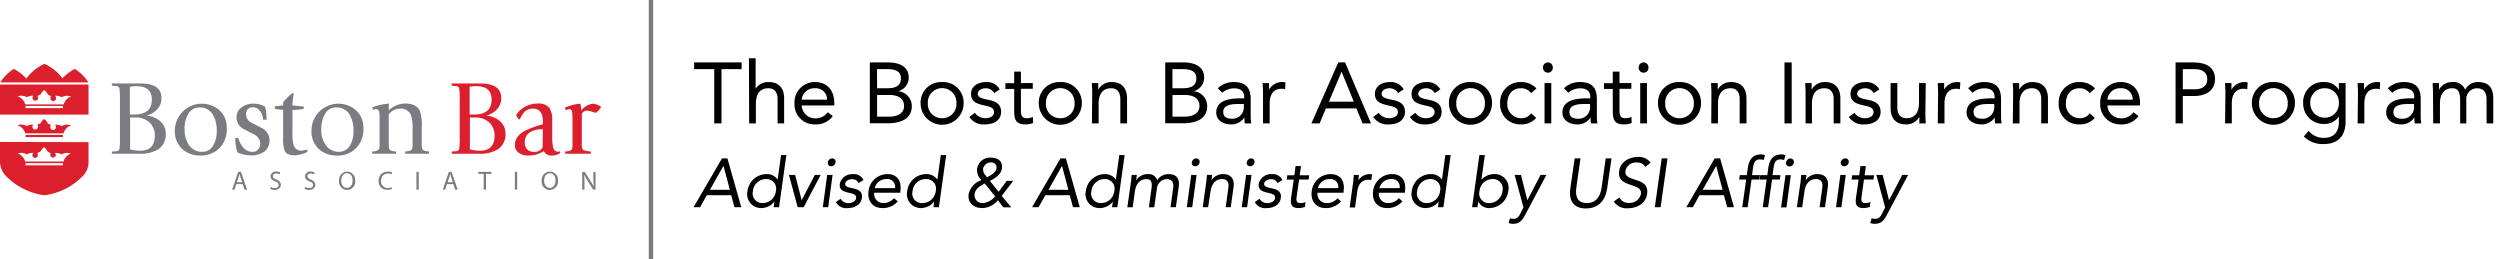 <svg id="Layer_1" data-name="Layer 1" xmlns="http://www.w3.org/2000/svg" width="569.07" height="59" viewBox="0 0 569.07 59"><defs><style>.cls-1{fill:#7a7c81;}.cls-2{fill:#db1f2d;}.cls-3{fill:none;stroke:#7a7c81;stroke-miterlimit:10;}</style></defs><path class="cls-1" d="M25.47,35V34.5l.88-.07c.47,0,.75-.2.83-.49a16.12,16.12,0,0,0,.12-2.7V22.77a16.12,16.12,0,0,0-.12-2.7c-.08-.29-.36-.45-.83-.49l-.88-.07V19H32q4.76,0,4.76,3.33a3.68,3.68,0,0,1-1.31,2.87,4.47,4.47,0,0,1-2,1.07v.05a5.46,5.46,0,0,1,2.87,1.14,3.75,3.75,0,0,1,1.41,3A4,4,0,0,1,36,34,7.87,7.87,0,0,1,31.61,35Zm4.09-15.26v6.33h1q4,0,4-3.39,0-3.06-3.5-3.06a8.93,8.93,0,0,0-1.44.12m0,7V34a8.88,8.88,0,0,0,2.26.31q3.36,0,3.36-3.45a4.1,4.1,0,0,0-.87-2.63,4.47,4.47,0,0,0-3.7-1.48Z"/><path class="cls-1" d="M45.64,35.4A6,6,0,0,1,41.56,34a5.44,5.44,0,0,1-1.76-4.28A6.14,6.14,0,0,1,50,25.14a5.35,5.35,0,0,1,1.62,4.06,6,6,0,0,1-1.83,4.67,5.89,5.89,0,0,1-4.16,1.53m-3.6-6A6.08,6.08,0,0,0,43,33a3.5,3.5,0,0,0,3,1.56,2.81,2.81,0,0,0,2.5-1.39,6,6,0,0,0,.83-3.31,7,7,0,0,0-.9-3.79,3.38,3.38,0,0,0-3-1.61,2.87,2.87,0,0,0-2.65,1.61A6.67,6.67,0,0,0,42,29.41"/><path class="cls-1" d="M60.63,27.25h-.75a3.19,3.19,0,0,0-.59-1.83,2.09,2.09,0,0,0-1.77-1,1.51,1.51,0,0,0-1.14.46A1.82,1.82,0,0,0,56,26.13,2.23,2.23,0,0,0,57.37,28c.86.43,1.72.88,2.58,1.34a3.22,3.22,0,0,1,.17,5.2,5,5,0,0,1-3,.83,7.52,7.52,0,0,1-3.09-.7,10.37,10.37,0,0,1-.46-3.27h.66q1,3.16,3.26,3.17A1.58,1.58,0,0,0,58.77,34a1.92,1.92,0,0,0,.47-1.24,2.43,2.43,0,0,0-1.41-2.17c-.86-.44-1.72-.88-2.58-1.34a2.93,2.93,0,0,1-1.41-2.6A2.64,2.64,0,0,1,55,24.43a4.49,4.49,0,0,1,2.77-.83,5,5,0,0,1,2.58.7,11.43,11.43,0,0,1,.32,2.95"/><path class="cls-1" d="M69.87,34l.15.56a8.2,8.2,0,0,1-2.87.8q-1.83,0-2.34-1a8,8,0,0,1-.36-3V25a9.14,9.14,0,0,1-1.9-.25v-.53l1.9-.25v-.68a12.82,12.82,0,0,1,2.12-2.11l.29.12A18.47,18.47,0,0,0,66.57,24l2.57.25v.53a13.79,13.79,0,0,1-2.57.25v5.25A9.39,9.39,0,0,0,66.83,33a1.76,1.76,0,0,0,1.8,1.29A4.06,4.06,0,0,0,69.87,34"/><path class="cls-1" d="M76.73,35.4A6,6,0,0,1,72.65,34a5.43,5.43,0,0,1-1.75-4.28,6.13,6.13,0,0,1,10.2-4.57,5.35,5.35,0,0,1,1.62,4.06,6,6,0,0,1-1.83,4.67,5.89,5.89,0,0,1-4.16,1.53m-3.6-6a6.08,6.08,0,0,0,1,3.58,3.5,3.5,0,0,0,3,1.56,2.81,2.81,0,0,0,2.5-1.39,6,6,0,0,0,.83-3.31,7,7,0,0,0-.9-3.79,3.37,3.37,0,0,0-3-1.61,2.87,2.87,0,0,0-2.65,1.61,6.67,6.67,0,0,0-.76,3.35"/><path class="cls-1" d="M84.71,35V34.5l.59-.07c.52-.07.84-.25,1-.54a4.25,4.25,0,0,0,.1-1.24V27.93c0-1.31,0-2.13-.07-2.43s-.29-.64-.61-.64h-.2l-.14,0-.54.14-.1-.58a15.62,15.62,0,0,1,3.77-.85v1.53a5.41,5.41,0,0,1,3.73-1.53q2.52,0,3.33,1.65A10.34,10.34,0,0,1,96,29v3.63a4.25,4.25,0,0,0,.1,1.24c.13.29.46.47,1,.54l.56.07V35H92.23V34.5l.58-.07c.52-.07.85-.25,1-.54a4.67,4.67,0,0,0,.1-1.24V29.39a9.5,9.5,0,0,0-.37-3.19A2.45,2.45,0,0,0,91,24.74a3.09,3.09,0,0,0-2.51,1.32v6.59a4.67,4.67,0,0,0,.1,1.24c.13.29.46.47,1,.54l.56.07V35Z"/><path class="cls-2" d="M102.82,35V34.5l.87-.07c.47,0,.75-.2.83-.49a16.12,16.12,0,0,0,.12-2.7V22.77a16.12,16.12,0,0,0-.12-2.7c-.08-.29-.36-.45-.83-.49l-.87-.07V19h6.52q4.75,0,4.76,3.33a3.68,3.68,0,0,1-1.31,2.87,4.47,4.47,0,0,1-2,1.07v.05a5.46,5.46,0,0,1,2.87,1.14,3.75,3.75,0,0,1,1.41,3A4,4,0,0,1,113.3,34,7.85,7.85,0,0,1,109,35Zm4.08-15.26v6.33h1q4,0,4-3.39,0-3.06-3.5-3.06a8.93,8.93,0,0,0-1.44.12m0,7V34a8.9,8.9,0,0,0,2.27.31q3.35,0,3.35-3.45a4.1,4.1,0,0,0-.87-2.63,4.47,4.47,0,0,0-3.7-1.48Z"/><path class="cls-2" d="M127.44,34.45l.12.34a3.17,3.17,0,0,1-1.85.61,1.91,1.91,0,0,1-1.92-1,6.39,6.39,0,0,1-3.58,1,3.38,3.38,0,0,1-2.18-.67,2.07,2.07,0,0,1-.84-1.69c0-1.36.8-2.47,2.39-3.33a24.38,24.38,0,0,1,4-1.42v-.56c0-2-.75-3-2.26-3a2.68,2.68,0,0,0-2.07.88,9.79,9.79,0,0,0-.95,1.56h-.19a3.38,3.38,0,0,1-.63-1,5.87,5.87,0,0,1,4.86-2.6,3.18,3.18,0,0,1,2.73,1,5.11,5.11,0,0,1,.63,2.9V31a11.71,11.71,0,0,0,.17,2.41c.18.75.57,1.12,1.17,1.12a.92.92,0,0,0,.44-.1m-3.9-5h-.34a4.86,4.86,0,0,0-2.41.58,2.52,2.52,0,0,0-1.36,2.31A2.12,2.12,0,0,0,120,34a2.28,2.28,0,0,0,1.65.59,2.15,2.15,0,0,0,1.85-1Z"/><path class="cls-2" d="M128.63,35V34.5l.58-.07c.54-.07.86-.24,1-.51a4.33,4.33,0,0,0,.1-1.27V27.91a22.59,22.59,0,0,0-.07-2.46c-.08-.39-.28-.59-.61-.59A2.27,2.27,0,0,0,129,25l-.22.07-.2-.58a12.52,12.52,0,0,1,3.53-.9,6.54,6.54,0,0,1,.17,1.58A4.05,4.05,0,0,1,135,23.6a4,4,0,0,1,1.85.73,4.83,4.83,0,0,1-1.24,1.38,8.06,8.06,0,0,0-2-.53,1.15,1.15,0,0,0-.85.32.88.88,0,0,0-.32.63v6.52a2.86,2.86,0,0,0,.19,1.36q.19.27,1.29.42l.56.07V35Z"/><path class="cls-1" d="M53.8,41.9l-.42,1.27h-.54l1.37-4.05h.64l1.38,4.05h-.56l-.43-1.27Zm1.33-.41-.4-1.17c-.09-.26-.15-.5-.21-.74h0c-.06.24-.13.49-.21.74l-.39,1.17Z"/><path class="cls-1" d="M61.63,42.53a1.83,1.83,0,0,0,.94.27c.53,0,.85-.28.85-.69s-.22-.6-.77-.81-1.07-.57-1.07-1.14a1.17,1.17,0,0,1,1.31-1.11,1.87,1.87,0,0,1,.9.2l-.14.43a1.7,1.7,0,0,0-.77-.19c-.56,0-.77.33-.77.61s.25.56.81.78,1,.59,1,1.19-.46,1.16-1.42,1.16a2,2,0,0,1-1-.26Z"/><path class="cls-1" d="M69.48,42.53a1.77,1.77,0,0,0,.94.27c.53,0,.84-.28.84-.69s-.21-.6-.76-.81-1.07-.57-1.07-1.14a1.17,1.17,0,0,1,1.31-1.11,1.85,1.85,0,0,1,.89.2l-.14.43a1.63,1.63,0,0,0-.77-.19c-.55,0-.76.33-.76.61s.24.56.8.78,1,.59,1,1.19-.46,1.16-1.42,1.16a2,2,0,0,1-1-.26Z"/><path class="cls-1" d="M80.86,41.1A1.9,1.9,0,0,1,79,43.24a1.86,1.86,0,0,1-1.82-2.06A1.92,1.92,0,0,1,79,39.06a1.84,1.84,0,0,1,1.82,2m-3.15.07c0,.87.47,1.64,1.3,1.64s1.29-.76,1.29-1.68-.42-1.65-1.29-1.65-1.3.8-1.3,1.69"/><path class="cls-1" d="M89.25,43a2.54,2.54,0,0,1-1.07.19,1.89,1.89,0,0,1-2-2,2,2,0,0,1,2.11-2.12,2.09,2.09,0,0,1,1,.18l-.13.42a2,2,0,0,0-.82-.17,1.51,1.51,0,0,0-1.58,1.67,1.47,1.47,0,0,0,1.56,1.63,2,2,0,0,0,.85-.17Z"/><rect class="cls-1" x="94.79" y="39.12" width="0.52" height="4.05"/><path class="cls-1" d="M101.75,41.9l-.42,1.27h-.54l1.38-4.05h.63l1.38,4.05h-.56l-.43-1.27Zm1.33-.41-.39-1.17c-.09-.26-.15-.5-.21-.74h0c-.06.24-.12.49-.2.74l-.4,1.17Z"/><polygon class="cls-1" points="110.1 39.57 108.87 39.57 108.87 39.12 111.86 39.12 111.86 39.57 110.63 39.57 110.63 43.17 110.1 43.17 110.1 39.57"/><rect class="cls-1" x="117.2" y="39.12" width="0.52" height="4.05"/><path class="cls-1" d="M127,41.1a1.9,1.9,0,0,1-1.88,2.14,1.86,1.86,0,0,1-1.82-2.06,1.92,1.92,0,0,1,1.88-2.12,1.83,1.83,0,0,1,1.82,2m-3.14.07c0,.87.47,1.64,1.29,1.64s1.3-.76,1.3-1.68-.42-1.65-1.29-1.65-1.3.8-1.3,1.69"/><path class="cls-1" d="M132.53,43.17V39.12h.57l1.3,2.05a11.26,11.26,0,0,1,.73,1.32h0c0-.54-.06-1-.06-1.66v-1.7h.49v4.05h-.52l-1.29-2.05c-.28-.45-.55-.92-.76-1.35h0c0,.51.05,1,.05,1.67v1.73Z"/><path class="cls-2" d="M20.12,18.75a10.45,10.45,0,0,0-3.07-3.07,10.18,10.18,0,0,0-2.83,2.16,10.33,10.33,0,0,0-4.1-3.3A10.21,10.21,0,0,0,6,17.88a10.41,10.41,0,0,0-2.86-2.2A10.33,10.33,0,0,0,.06,18.75H20.12"/><path class="cls-2" d="M0,26.09H20.15V19.25H0Zm14.31-1.47H5.81v-.5h8.5Zm.17-.86H5.73A2.69,2.69,0,0,0,4,21.91a2.76,2.76,0,0,1,.82-.12,2.64,2.64,0,0,1,1.31.34,2.64,2.64,0,0,1,1.31-.34h.19a.66.66,0,0,0-.24.49.64.64,0,0,0,1.28,0,.58.58,0,0,0-.16-.4,2.51,2.51,0,0,1,.73-.37,2.72,2.72,0,0,1,.83-1,2.64,2.64,0,0,1,.85,1.05,2.33,2.33,0,0,1,.68.36.71.71,0,0,0-.12.37.64.64,0,1,0,1.27,0,.62.62,0,0,0-.23-.48h.23a2.64,2.64,0,0,1,1.28.32,2.6,2.6,0,0,1,1.27-.32,2.64,2.64,0,0,1,.89.15,2.66,2.66,0,0,0-1.69,1.82"/><path class="cls-2" d="M5.73,30.35h8.75a2.66,2.66,0,0,1,1.69-1.82,2.64,2.64,0,0,0-.89-.15A2.6,2.6,0,0,0,14,28.7a2.64,2.64,0,0,0-1.28-.32H12.5a.62.62,0,0,1,.23.48.64.64,0,1,1-1.27,0,.68.68,0,0,1,.12-.37,2.46,2.46,0,0,0-.68-.36,2.64,2.64,0,0,0-.85-1.05,2.72,2.72,0,0,0-.83,1,2.51,2.51,0,0,0-.73.37.59.59,0,0,1,.16.4.64.64,0,0,1-1.28,0,.66.66,0,0,1,.24-.49H7.42a2.64,2.64,0,0,0-1.31.34,2.64,2.64,0,0,0-1.31-.34,2.47,2.47,0,0,0-.82.13,2.65,2.65,0,0,1,1.75,1.84"/><rect class="cls-2" x="5.81" y="30.71" width="8.5" height="0.5"/><path class="cls-2" d="M0,32.31v4.3H0v.26a4.8,4.8,0,0,0,1.18,3,14.94,14.94,0,0,0,8.94,4.58,14.94,14.94,0,0,0,8.59-4.23,4.8,4.8,0,0,0,1.44-2.86v-5Zm14.31,5.32H5.81v-.5h8.5Zm.17-.86H5.73A2.65,2.65,0,0,0,4,34.93a2.47,2.47,0,0,1,.82-.13,2.64,2.64,0,0,1,1.31.34,2.64,2.64,0,0,1,1.31-.34h.19a.63.63,0,1,0,1,.49.6.6,0,0,0-.16-.41,2.79,2.79,0,0,1,.73-.37,2.72,2.72,0,0,1,.83-1,2.64,2.64,0,0,1,.85,1.05,2.36,2.36,0,0,1,.68.37.65.65,0,0,0-.12.37.64.64,0,0,0,1.27,0,.64.64,0,0,0-.23-.49h.23a2.76,2.76,0,0,1,1.28.32,2.72,2.72,0,0,1,1.27-.32,2.91,2.91,0,0,1,.89.15,2.66,2.66,0,0,0-1.69,1.82"/><line class="cls-3" x1="148.18" x2="148.18" y2="59"/><path d="M168.81,15.74h-4.58V28.09h-1.65V15.74H158V14.21h10.82Z"/><path d="M170.48,13.26H172v6.93h0A3.43,3.43,0,0,1,175,18.68c2.41,0,3.49,1.53,3.49,3.74v5.67H177V22.58c0-1.53-.67-2.49-2.1-2.49-2,0-2.84,1.43-2.84,3.53v4.47h-1.53Z"/><path d="M189.57,26.42a4.71,4.71,0,0,1-4.08,1.9,4.54,4.54,0,0,1-4.64-4.82,4.59,4.59,0,0,1,4.7-4.82c2.59,0,4.36,1.76,4.36,4.8V24h-7.42a3.07,3.07,0,0,0,3,2.94,3.43,3.43,0,0,0,2.93-1.39Zm-1.31-3.74a2.55,2.55,0,0,0-2.77-2.59,2.85,2.85,0,0,0-3,2.59Z"/><path d="M198,14.21h4.24c2.29,0,4.61.86,4.61,3.41a3.15,3.15,0,0,1-2.44,3.14v0a3.39,3.39,0,0,1,3.14,3.42c0,3.05-2.84,3.88-5.41,3.88H198Zm1.65,5.88h2.27c1.55,0,3.16-.33,3.16-2.26,0-1.7-1.49-2.09-3-2.09h-2.45Zm0,6.47h2.78c1.61,0,3.36-.65,3.36-2.41,0-1.94-1.65-2.53-3.32-2.53h-2.82Z"/><path d="M214.45,18.68a4.67,4.67,0,0,1,4.9,4.82,4.9,4.9,0,0,1-9.8,0A4.67,4.67,0,0,1,214.45,18.68Zm0,8.23a3.21,3.21,0,0,0,3.26-3.41,3.26,3.26,0,1,0-6.51,0A3.2,3.2,0,0,0,214.45,26.91Z"/><path d="M221.92,25.68a2.85,2.85,0,0,0,2.35,1.23c1,0,2-.41,2-1.41s-1-1.24-2-1.45c-1.74-.39-3.23-.77-3.23-2.67s1.72-2.7,3.43-2.7a3.33,3.33,0,0,1,3.11,1.66l-1.27.85a2.18,2.18,0,0,0-1.94-1.1c-.84,0-1.81.41-1.81,1.27s1.1,1.1,2.32,1.34c1.63.31,3,.9,3,2.74,0,2.08-1.84,2.88-3.67,2.88a3.88,3.88,0,0,1-3.57-1.7Z"/><path d="M235.09,20.21h-2.7v4.58c0,1.18,0,2.12,1.37,2.12a3,3,0,0,0,1.35-.31l.06,1.39a4.54,4.54,0,0,1-1.78.33c-2.18,0-2.53-1.17-2.53-3.08v-5h-2v-1.3h2V16.3h1.53v2.61h2.7Z"/><path d="M241.35,18.68a4.67,4.67,0,0,1,4.9,4.82,4.9,4.9,0,0,1-9.8,0A4.67,4.67,0,0,1,241.35,18.68Zm0,8.23a3.2,3.2,0,0,0,3.25-3.41,3.26,3.26,0,1,0-6.51,0A3.21,3.21,0,0,0,241.35,26.91Z"/><path d="M248.62,21.09c0-.85-.08-1.57-.08-2.18H250c0,.49,0,1,0,1.51h0a3.33,3.33,0,0,1,3.06-1.74c2.41,0,3.49,1.53,3.49,3.74v5.67h-1.53V22.58c0-1.53-.67-2.49-2.1-2.49-2,0-2.84,1.43-2.84,3.53v4.47h-1.53Z"/><path d="M265.24,14.21h4.24c2.29,0,4.61.86,4.61,3.41a3.14,3.14,0,0,1-2.43,3.14v0a3.39,3.39,0,0,1,3.13,3.42c0,3.05-2.84,3.88-5.41,3.88h-4.14Zm1.65,5.88h2.28c1.55,0,3.15-.33,3.15-2.26,0-1.7-1.49-2.09-3-2.09h-2.45Zm0,6.47h2.79c1.6,0,3.35-.65,3.35-2.41,0-1.94-1.65-2.53-3.31-2.53h-2.83Z"/><path d="M277.2,20.09a5.12,5.12,0,0,1,3.65-1.41c2.71,0,3.84,1.29,3.84,3.88V26.5a10,10,0,0,0,.14,1.59h-1.47a6.42,6.42,0,0,1-.1-1.37h0a3.46,3.46,0,0,1-3,1.6c-1.86,0-3.41-.94-3.41-2.72,0-3,3.53-3.22,5.79-3.22h.58v-.27c0-1.34-.84-2-2.27-2a4.07,4.07,0,0,0-2.73,1Zm4.43,3.59c-1.94,0-3.19.53-3.19,1.76s.86,1.59,2,1.59a2.62,2.62,0,0,0,2.7-2.77v-.58Z"/><path d="M287.5,21.09c0-.85-.08-1.57-.08-2.18h1.45c0,.49,0,1,0,1.51h0A3.33,3.33,0,0,1,292,18.68a2,2,0,0,1,.62.09l-.1,1.55a2.75,2.75,0,0,0-.82-.11c-1.86,0-2.69,1.31-2.69,3.41v4.47H287.5Z"/><path d="M304.63,14.21h1.55l5.9,13.88h-1.92l-1.41-3.41h-6.94l-1.43,3.41h-1.87Zm.75,2.11h0l-2.89,6.83h5.67Z"/><path d="M313.84,25.68a2.87,2.87,0,0,0,2.36,1.23c1,0,2-.41,2-1.41s-1-1.24-2-1.45c-1.74-.39-3.23-.77-3.23-2.67s1.72-2.7,3.43-2.7a3.35,3.35,0,0,1,3.12,1.66l-1.28.85a2.18,2.18,0,0,0-1.94-1.1c-.84,0-1.8.41-1.8,1.27s1.1,1.1,2.31,1.34c1.63.31,3,.9,3,2.74,0,2.08-1.84,2.88-3.66,2.88a3.88,3.88,0,0,1-3.57-1.7Z"/><path d="M322.19,25.68a2.87,2.87,0,0,0,2.36,1.23c1,0,2-.41,2-1.41s-1-1.24-2-1.45c-1.75-.39-3.24-.77-3.24-2.67s1.73-2.7,3.43-2.7a3.34,3.34,0,0,1,3.12,1.66l-1.28.85a2.17,2.17,0,0,0-1.94-1.1c-.84,0-1.8.41-1.8,1.27s1.1,1.1,2.31,1.34c1.63.31,3,.9,3,2.74,0,2.08-1.84,2.88-3.66,2.88a3.88,3.88,0,0,1-3.57-1.7Z"/><path d="M334.72,18.68a4.67,4.67,0,0,1,4.9,4.82,4.9,4.9,0,0,1-9.8,0A4.67,4.67,0,0,1,334.72,18.68Zm0,8.23A3.21,3.21,0,0,0,338,23.5a3.26,3.26,0,1,0-6.51,0A3.2,3.2,0,0,0,334.72,26.91Z"/><path d="M348.52,21.21a2.79,2.79,0,0,0-2.31-1.12c-2.06,0-3.1,1.53-3.1,3.41a3.17,3.17,0,0,0,3.1,3.41,2.65,2.65,0,0,0,2.33-1.14l1.14,1.08a4.46,4.46,0,0,1-3.47,1.47,4.56,4.56,0,0,1-4.74-4.82,4.59,4.59,0,0,1,4.74-4.82,4.66,4.66,0,0,1,3.53,1.45Z"/><path d="M352.35,14.21a1.11,1.11,0,0,1,1.11,1.11,1.12,1.12,0,1,1-2.23,0A1.12,1.12,0,0,1,352.35,14.21Zm-.77,4.7h1.53v9.18h-1.53Z"/><path d="M356,20.09a5.12,5.12,0,0,1,3.65-1.41c2.7,0,3.84,1.29,3.84,3.88V26.5a10,10,0,0,0,.14,1.59h-1.47a6.42,6.42,0,0,1-.1-1.37h0a3.47,3.47,0,0,1-3,1.6c-1.86,0-3.41-.94-3.41-2.72,0-3,3.53-3.22,5.78-3.22H362v-.27c0-1.34-.84-2-2.27-2a4.07,4.07,0,0,0-2.73,1Zm4.43,3.59c-1.94,0-3.19.53-3.19,1.76s.86,1.59,2,1.59a2.62,2.62,0,0,0,2.7-2.77v-.58Z"/><path d="M371.34,20.21h-2.7v4.58c0,1.18,0,2.12,1.37,2.12a3,3,0,0,0,1.35-.31l.06,1.39a4.54,4.54,0,0,1-1.78.33c-2.18,0-2.53-1.17-2.53-3.08v-5h-2v-1.3h2V16.3h1.53v2.61h2.7Z"/><path d="M374.13,14.21a1.11,1.11,0,0,1,1.11,1.11,1.12,1.12,0,1,1-2.23,0A1.12,1.12,0,0,1,374.13,14.21Zm-.77,4.7h1.53v9.18h-1.53Z"/><path d="M382.3,18.68a4.67,4.67,0,0,1,4.9,4.82,4.9,4.9,0,0,1-9.8,0A4.67,4.67,0,0,1,382.3,18.68Zm0,8.23a3.21,3.21,0,0,0,3.26-3.41,3.26,3.26,0,1,0-6.51,0A3.2,3.2,0,0,0,382.3,26.91Z"/><path d="M389.57,21.09c0-.85-.08-1.57-.08-2.18H391c0,.49,0,1,0,1.51h0a3.34,3.34,0,0,1,3.06-1.74c2.41,0,3.49,1.53,3.49,3.74v5.67H396V22.58c0-1.53-.66-2.49-2.09-2.49-2,0-2.85,1.43-2.85,3.53v4.47h-1.53Z"/><path d="M406.2,14.21h1.64V28.09H406.2Z"/><path d="M411,21.09c0-.85-.08-1.57-.08-2.18h1.45c0,.49,0,1,0,1.51h0a3.33,3.33,0,0,1,3.06-1.74c2.41,0,3.49,1.53,3.49,3.74v5.67h-1.53V22.58c0-1.53-.67-2.49-2.1-2.49-2,0-2.84,1.43-2.84,3.53v4.47H411Z"/><path d="M422.12,25.68a2.83,2.83,0,0,0,2.35,1.23c1,0,2-.41,2-1.41s-1-1.24-2-1.45c-1.75-.39-3.24-.77-3.24-2.67s1.73-2.7,3.43-2.7a3.34,3.34,0,0,1,3.12,1.66l-1.27.85a2.18,2.18,0,0,0-1.94-1.1c-.85,0-1.81.41-1.81,1.27s1.1,1.1,2.32,1.34c1.62.31,3,.9,3,2.74,0,2.08-1.85,2.88-3.67,2.88a3.88,3.88,0,0,1-3.57-1.7Z"/><path d="M438.27,25.91c0,.84.08,1.57.08,2.18H436.9c0-.49,0-1,0-1.51h0a3.33,3.33,0,0,1-3.06,1.74c-2.41,0-3.49-1.53-3.49-3.74V18.91h1.53v5.51c0,1.53.67,2.49,2.1,2.49,2,0,2.84-1.43,2.84-3.53V18.91h1.53Z"/><path d="M441.17,21.09c0-.85-.08-1.57-.08-2.18h1.45c0,.49,0,1,0,1.51h0a3.33,3.33,0,0,1,3.06-1.74,2,2,0,0,1,.63.09l-.1,1.55a2.8,2.8,0,0,0-.82-.11c-1.87,0-2.69,1.31-2.69,3.41v4.47h-1.53Z"/><path d="M448,20.09a5.14,5.14,0,0,1,3.65-1.41c2.71,0,3.84,1.29,3.84,3.88V26.5a10,10,0,0,0,.14,1.59h-1.47a6.42,6.42,0,0,1-.1-1.37h0a3.45,3.45,0,0,1-3,1.6c-1.86,0-3.41-.94-3.41-2.72,0-3,3.53-3.22,5.79-3.22h.59v-.27c0-1.34-.85-2-2.28-2a4,4,0,0,0-2.72,1Zm4.44,3.59c-1.95,0-3.2.53-3.2,1.76s.86,1.59,2,1.59a2.63,2.63,0,0,0,2.71-2.77v-.58Z"/><path d="M458.25,21.09c0-.85-.08-1.57-.08-2.18h1.45c0,.49,0,1,0,1.51h0a3.33,3.33,0,0,1,3.06-1.74c2.41,0,3.49,1.53,3.49,3.74v5.67h-1.53V22.58c0-1.53-.67-2.49-2.1-2.49-2,0-2.84,1.43-2.84,3.53v4.47h-1.53Z"/><path d="M475.68,21.21a2.82,2.82,0,0,0-2.32-1.12c-2.06,0-3.1,1.53-3.1,3.41a3.17,3.17,0,0,0,3.1,3.41,2.68,2.68,0,0,0,2.34-1.14l1.13,1.08a4.44,4.44,0,0,1-3.47,1.47,4.56,4.56,0,0,1-4.74-4.82,4.59,4.59,0,0,1,4.74-4.82,4.65,4.65,0,0,1,3.53,1.45Z"/><path d="M486.79,26.42a4.71,4.71,0,0,1-4.08,1.9,4.54,4.54,0,0,1-4.64-4.82,4.59,4.59,0,0,1,4.7-4.82c2.59,0,4.36,1.76,4.36,4.8V24h-7.42a3.07,3.07,0,0,0,3,2.94,3.43,3.43,0,0,0,2.93-1.39Zm-1.31-3.74a2.55,2.55,0,0,0-2.77-2.59,2.85,2.85,0,0,0-3,2.59Z"/><path d="M495.22,14.21h4.12c2.55,0,4.86.9,4.86,3.8s-2.59,3.84-4.55,3.84h-2.78v6.24h-1.65Zm1.65,6.11h2.78c1.65,0,2.79-.74,2.79-2.29s-1.14-2.29-2.79-2.29h-2.78Z"/><path d="M506.57,21.09c0-.85-.08-1.57-.08-2.18h1.45c0,.49,0,1,0,1.51h0a3.33,3.33,0,0,1,3.06-1.74,2,2,0,0,1,.63.09l-.1,1.55a2.8,2.8,0,0,0-.82-.11c-1.87,0-2.69,1.31-2.69,3.41v4.47h-1.53Z"/><path d="M517.49,18.68a4.67,4.67,0,0,1,4.9,4.82,4.9,4.9,0,0,1-9.8,0A4.67,4.67,0,0,1,517.49,18.68Zm0,8.23a3.21,3.21,0,0,0,3.26-3.41,3.26,3.26,0,1,0-6.51,0A3.2,3.2,0,0,0,517.49,26.91Z"/><path d="M533.92,27.68c0,3.31-1.78,5.11-5,5.11a6,6,0,0,1-4.51-1.74l1.1-1.26a4.38,4.38,0,0,0,3.41,1.59c2.75,0,3.47-1.76,3.47-3.7V26.5h0a3.74,3.74,0,0,1-3.23,1.71,4.62,4.62,0,0,1-4.89-4.71,4.53,4.53,0,0,1,4.89-4.82,3.59,3.59,0,0,1,3.23,1.8h0V18.91h1.53Zm-4.8-.89a3.17,3.17,0,0,0,3.27-3.33,3.17,3.17,0,0,0-3.27-3.37,3.22,3.22,0,0,0-3.24,3.41A3.24,3.24,0,0,0,529.12,26.79Z"/><path d="M536.74,21.09c0-.85-.08-1.57-.08-2.18h1.45c0,.49,0,1,0,1.51h0a3.33,3.33,0,0,1,3.06-1.74,2,2,0,0,1,.63.09l-.1,1.55a2.8,2.8,0,0,0-.82-.11c-1.86,0-2.69,1.31-2.69,3.41v4.47h-1.53Z"/><path d="M543.52,20.09a5.14,5.14,0,0,1,3.65-1.41c2.71,0,3.85,1.29,3.85,3.88V26.5a10,10,0,0,0,.13,1.59h-1.47a6.42,6.42,0,0,1-.1-1.37h0a3.45,3.45,0,0,1-3,1.6c-1.86,0-3.41-.94-3.41-2.72,0-3,3.53-3.22,5.79-3.22h.59v-.27c0-1.34-.85-2-2.28-2a4,4,0,0,0-2.72,1ZM548,23.68c-1.94,0-3.2.53-3.2,1.76s.86,1.59,2,1.59a2.63,2.63,0,0,0,2.71-2.77v-.58Z"/><path d="M553.82,21.09c0-.85-.08-1.57-.08-2.18h1.45c0,.49,0,1,0,1.51h0a3.33,3.33,0,0,1,3.06-1.74,2.83,2.83,0,0,1,2.9,1.74,3.18,3.18,0,0,1,2.9-1.74c2.63,0,3.49,1.47,3.49,3.84v5.57h-1.53V22.6c0-1.28-.45-2.51-2.23-2.51a2.47,2.47,0,0,0-2.38,2.7v5.3H560v-5.2c0-2-.51-2.8-1.76-2.8-2,0-2.84,1.43-2.84,3.53v4.47h-1.53Z"/><path d="M164.34,36.05h1.24l3.15,11.12h-1.54l-.75-2.73h-5.56l-1.52,2.73h-1.49Zm.34,1.7h0l-3.08,5.46h4.54Z"/><path d="M176.28,45.87h0a3.75,3.75,0,0,1-3,1.49,3.16,3.16,0,0,1-3.13-3.87,4.38,4.38,0,0,1,4.4-3.86,2.9,2.9,0,0,1,2.46,1.26h0l.78-5.59H179l-1.67,11.87H176.1Zm-1.89-5.11a3,3,0,0,0-3,2.73,2.19,2.19,0,0,0,2.22,2.74,3.05,3.05,0,0,0,3-2.74A2.19,2.19,0,0,0,174.39,40.76Z"/><path d="M182.93,47.17h-1.35l-2-7.35H181l1.48,5.76h0l3-5.76h1.32Z"/><path d="M188.29,39.82h1.23l-1,7.35h-1.22Zm1.15-3.77a.74.74,0,0,1,.75.9,1,1,0,0,1-1,.89.75.75,0,0,1-.77-.89A1.1,1.1,0,0,1,189.44,36.05Z"/><path d="M191.34,45.24a2,2,0,0,0,1.74,1c.77,0,1.67-.33,1.79-1.13s-.66-1-1.41-1.17c-1.35-.31-2.51-.61-2.29-2.13a2.87,2.87,0,0,1,3-2.17A2.3,2.3,0,0,1,196.54,41l-1.13.67a1.48,1.48,0,0,0-1.43-.88c-.68,0-1.49.33-1.59,1s.76.88,1.71,1.07c1.26.25,2.3.72,2.09,2.2-.23,1.66-1.8,2.31-3.26,2.31A2.65,2.65,0,0,1,190.27,46Z"/><path d="M204.36,45.83a4.37,4.37,0,0,1-3.49,1.53c-2.31,0-3.47-1.73-3.17-3.87a4.35,4.35,0,0,1,4.3-3.86c2.07,0,3.3,1.41,2.95,3.85l0,.39H199A2.07,2.07,0,0,0,201,46.23a3.15,3.15,0,0,0,2.49-1.12Zm-.63-3a1.75,1.75,0,0,0-1.93-2.07,2.69,2.69,0,0,0-2.69,2.07Z"/><path d="M212.63,45.87h0a3.77,3.77,0,0,1-3,1.49,3.16,3.16,0,0,1-3.12-3.87,4.37,4.37,0,0,1,4.39-3.86,2.93,2.93,0,0,1,2.47,1.26h0l.78-5.59h1.23l-1.66,11.87h-1.23Zm-1.9-5.11a3,3,0,0,0-3,2.73A2.18,2.18,0,0,0,210,46.23a3.06,3.06,0,0,0,3-2.74A2.19,2.19,0,0,0,210.73,40.76Z"/><path d="M227.15,45.57a4.66,4.66,0,0,1-3.58,1.79c-1.88,0-3.36-1.18-3.08-3.18A4.38,4.38,0,0,1,223.41,41a3.15,3.15,0,0,1-1-2.58,3,3,0,0,1,3.22-2.54c1.51,0,2.67.83,2.43,2.46-.18,1.4-1.55,2.25-2.74,2.83l2,2.49,1.83-2.49h1.49l-2.62,3.42,2.18,2.61h-1.8Zm-3-3.8c-1,.51-2.12,1.17-2.3,2.37a1.8,1.8,0,0,0,1.87,2.09,4.08,4.08,0,0,0,2.8-1.54Zm.53-1.43c.89-.46,2-1,2.15-2.06a1.12,1.12,0,0,0-1.24-1.3,1.77,1.77,0,0,0-1.81,1.49,1.91,1.91,0,0,0,.57,1.46Z"/><path d="M241.39,36.05h1.24l3.16,11.12h-1.54l-.75-2.73h-5.56l-1.53,2.73h-1.49Zm.35,1.7h0l-3.08,5.46h4.54Z"/><path d="M253.34,45.87h0a3.77,3.77,0,0,1-3.05,1.49,3.16,3.16,0,0,1-3.12-3.87,4.37,4.37,0,0,1,4.39-3.86A2.93,2.93,0,0,1,254,40.89h0l.78-5.59H256l-1.66,11.87h-1.23Zm-1.9-5.11a3,3,0,0,0-3,2.73,2.18,2.18,0,0,0,2.21,2.74,3.06,3.06,0,0,0,3-2.74A2.19,2.19,0,0,0,251.44,40.76Z"/><path d="M257.42,41.56c.1-.67.11-1.25.19-1.74h1.16c-.06.39-.08.8-.14,1.21h0a3.14,3.14,0,0,1,2.64-1.4,2,2,0,0,1,2.14,1.4,3,3,0,0,1,2.51-1.4c2.1,0,2.63,1.18,2.37,3.08l-.63,4.46h-1.22l.61-4.4c.14-1-.08-2-1.51-2a2.35,2.35,0,0,0-2.2,2.17l-.6,4.24h-1.22l.58-4.16c.24-1.62-.09-2.25-1.1-2.25-1.58,0-2.43,1.15-2.67,2.83l-.5,3.58h-1.22Z"/><path d="M271.16,39.82h1.22l-1,7.35h-1.23Zm1.14-3.77a.75.75,0,0,1,.76.9,1,1,0,0,1-1,.89.74.74,0,0,1-.77-.89A1.09,1.09,0,0,1,272.3,36.05Z"/><path d="M274.56,41.56c.1-.67.11-1.25.19-1.74h1.16c-.06.39-.07.8-.14,1.21h0a3.11,3.11,0,0,1,2.63-1.4c1.93,0,2.64,1.23,2.39,3l-.64,4.54H279l.61-4.41c.18-1.23-.25-2-1.39-2-1.59,0-2.44,1.15-2.67,2.83L275,47.17h-1.22Z"/><path d="M283.65,39.82h1.23l-1,7.35h-1.22Zm1.15-3.77a.76.76,0,0,1,.76.9,1,1,0,0,1-1,.89.74.74,0,0,1-.76-.89A1.08,1.08,0,0,1,284.8,36.05Z"/><path d="M286.7,45.24a2,2,0,0,0,1.74,1c.77,0,1.67-.33,1.79-1.13s-.66-1-1.41-1.17c-1.35-.31-2.51-.61-2.29-2.13a2.87,2.87,0,0,1,3-2.17A2.3,2.3,0,0,1,291.9,41l-1.13.67a1.48,1.48,0,0,0-1.43-.88c-.68,0-1.49.33-1.59,1s.76.88,1.71,1.07c1.26.25,2.3.72,2.09,2.2-.23,1.66-1.8,2.31-3.26,2.31A2.65,2.65,0,0,1,285.63,46Z"/><path d="M297.88,40.86h-2.17l-.52,3.67c-.14.94-.23,1.7.85,1.7a2.59,2.59,0,0,0,1.13-.26l-.11,1.12a4,4,0,0,1-1.47.27c-1.75,0-1.89-1-1.68-2.47l.58-4h-1.6l.14-1h1.6l.28-2.09h1.23l-.29,2.09H298Z"/><path d="M305.24,45.83a4.36,4.36,0,0,1-3.48,1.53c-2.31,0-3.47-1.73-3.17-3.87a4.35,4.35,0,0,1,4.3-3.86c2.07,0,3.3,1.41,2.95,3.85l0,.39h-5.93a2.06,2.06,0,0,0,2.05,2.36,3.15,3.15,0,0,0,2.5-1.12Zm-.63-3a1.75,1.75,0,0,0-1.93-2.07A2.68,2.68,0,0,0,300,42.83Z"/><path d="M308,41.56c.09-.67.1-1.25.18-1.74h1.16c-.06.39-.07.8-.14,1.21h0a3.11,3.11,0,0,1,2.63-1.4,1.59,1.59,0,0,1,.51.08L312.13,41a2.25,2.25,0,0,0-.64-.09c-1.49,0-2.31,1-2.54,2.73l-.51,3.58h-1.22Z"/><path d="M319.22,45.83a4.38,4.38,0,0,1-3.49,1.53c-2.31,0-3.47-1.73-3.17-3.87a4.35,4.35,0,0,1,4.3-3.86c2.07,0,3.3,1.41,2.95,3.85l0,.39h-5.94a2.07,2.07,0,0,0,2.06,2.36,3.15,3.15,0,0,0,2.49-1.12Zm-.63-3a1.75,1.75,0,0,0-1.93-2.07A2.69,2.69,0,0,0,314,42.83Z"/><path d="M327.49,45.87h0a3.77,3.77,0,0,1-3,1.49,3.16,3.16,0,0,1-3.12-3.87,4.37,4.37,0,0,1,4.39-3.86,2.93,2.93,0,0,1,2.47,1.26h0L329,35.3h1.22l-1.66,11.87H327.3Zm-1.9-5.11a3,3,0,0,0-3,2.73,2.18,2.18,0,0,0,2.21,2.74,3.06,3.06,0,0,0,3-2.74A2.19,2.19,0,0,0,325.59,40.76Z"/><path d="M336.75,35.3H338l-.79,5.59h0A4,4,0,0,1,340,39.63a3.16,3.16,0,0,1,3.33,3.86,4.42,4.42,0,0,1-4.22,3.87,2.69,2.69,0,0,1-2.61-1.49h0l-.19,1.3h-1.22ZM339,46.23a3.06,3.06,0,0,0,3-2.74,2.19,2.19,0,0,0-2.23-2.73,3,3,0,0,0-3,2.73A2.19,2.19,0,0,0,339,46.23Z"/><path d="M347.21,48.85c-.66,1.24-1.27,2.09-2.75,2.09a2.47,2.47,0,0,1-1.07-.19l.32-1.07a2.19,2.19,0,0,0,.83.13c.8,0,1.18-.49,1.54-1.21l.7-1.39-2-7.39h1.43l1.46,5.76h0l3-5.76H352Z"/><path d="M365.83,42.93c-.35,2.42-1.77,4.52-4.84,4.52s-3.89-2.1-3.55-4.52l1-6.88h1.32l-.95,6.69c-.25,1.79.16,3.49,2.38,3.49s3.12-1.7,3.37-3.49l.94-6.69h1.32Z"/><path d="M374.51,38a2,2,0,0,0-1.88-1A2.43,2.43,0,0,0,370,38.86c-.14,1,.36,1.48,2.06,2s3.17,1.12,2.87,3.3-2.37,3.25-4.38,3.25a3.45,3.45,0,0,1-3.2-1.54l1.27-.92a2.26,2.26,0,0,0,2.18,1.24,2.62,2.62,0,0,0,2.7-1.94c.19-1.36-.71-1.6-2.59-2.26-1.49-.51-2.59-1.21-2.34-3.06.3-2.13,2.29-3.2,4.24-3.2a3.29,3.29,0,0,1,2.92,1.3Z"/><path d="M378.25,36.05h1.32L378,47.17h-1.32Z"/><path d="M390.31,36.05h1.24l3.15,11.12h-1.54l-.75-2.73h-5.56l-1.52,2.73h-1.49Zm.34,1.7h0l-3.08,5.46h4.54Z"/><path d="M397.48,40.86h-1.6l.14-1h1.6l.24-1.65c.25-1.79,1.05-3.06,3-3.06a2,2,0,0,1,.91.19l-.33,1.1a2.15,2.15,0,0,0-.8-.16c-1.28,0-1.45.93-1.64,2.2l-.18,1.38h1.79l-.15,1H398.7l-.89,6.31h-1.23Z"/><path d="M405.16,40.86h-1.79l-.9,6.31h-1.22l.89-6.31h-1.6l.14-1h1.6l.24-1.65c.25-1.79,1.05-3.06,3-3.06a2,2,0,0,1,.91.19l-.33,1.1a2.15,2.15,0,0,0-.8-.16c-1.27,0-1.44.93-1.63,2.2l-.19,1.38h1.79Zm1.27-1h1.22l-1,7.35h-1.23Zm1.14-3.77a.75.75,0,0,1,.76.9,1,1,0,0,1-1,.89.74.74,0,0,1-.77-.89A1.09,1.09,0,0,1,407.57,36.05Z"/><path d="M409.84,41.56c.09-.67.1-1.25.18-1.74h1.17c-.07.39-.08.8-.15,1.21h0a3.11,3.11,0,0,1,2.63-1.4c1.93,0,2.64,1.23,2.39,3l-.64,4.54h-1.23l.61-4.41c.18-1.23-.25-2-1.39-2-1.59,0-2.44,1.15-2.67,2.83l-.51,3.58h-1.22Z"/><path d="M418.92,39.82h1.23l-1,7.35h-1.22Zm1.15-3.77a.74.74,0,0,1,.75.9,1,1,0,0,1-1,.89A.75.75,0,0,1,419,37,1.1,1.1,0,0,1,420.07,36.05Z"/><path d="M426.46,40.86h-2.17l-.51,3.67c-.14.94-.24,1.7.84,1.7a2.63,2.63,0,0,0,1.14-.26l-.12,1.12a4,4,0,0,1-1.47.27c-1.74,0-1.89-1-1.68-2.47l.58-4h-1.6l.14-1h1.6l.28-2.09h1.23l-.28,2.09h2.16Z"/><path d="M429.54,48.85c-.66,1.24-1.27,2.09-2.75,2.09a2.45,2.45,0,0,1-1.07-.19l.32-1.07a2.19,2.19,0,0,0,.83.13c.8,0,1.18-.49,1.54-1.21l.7-1.39-2-7.39h1.43L430,45.58h0l3-5.76h1.34Z"/></svg>
